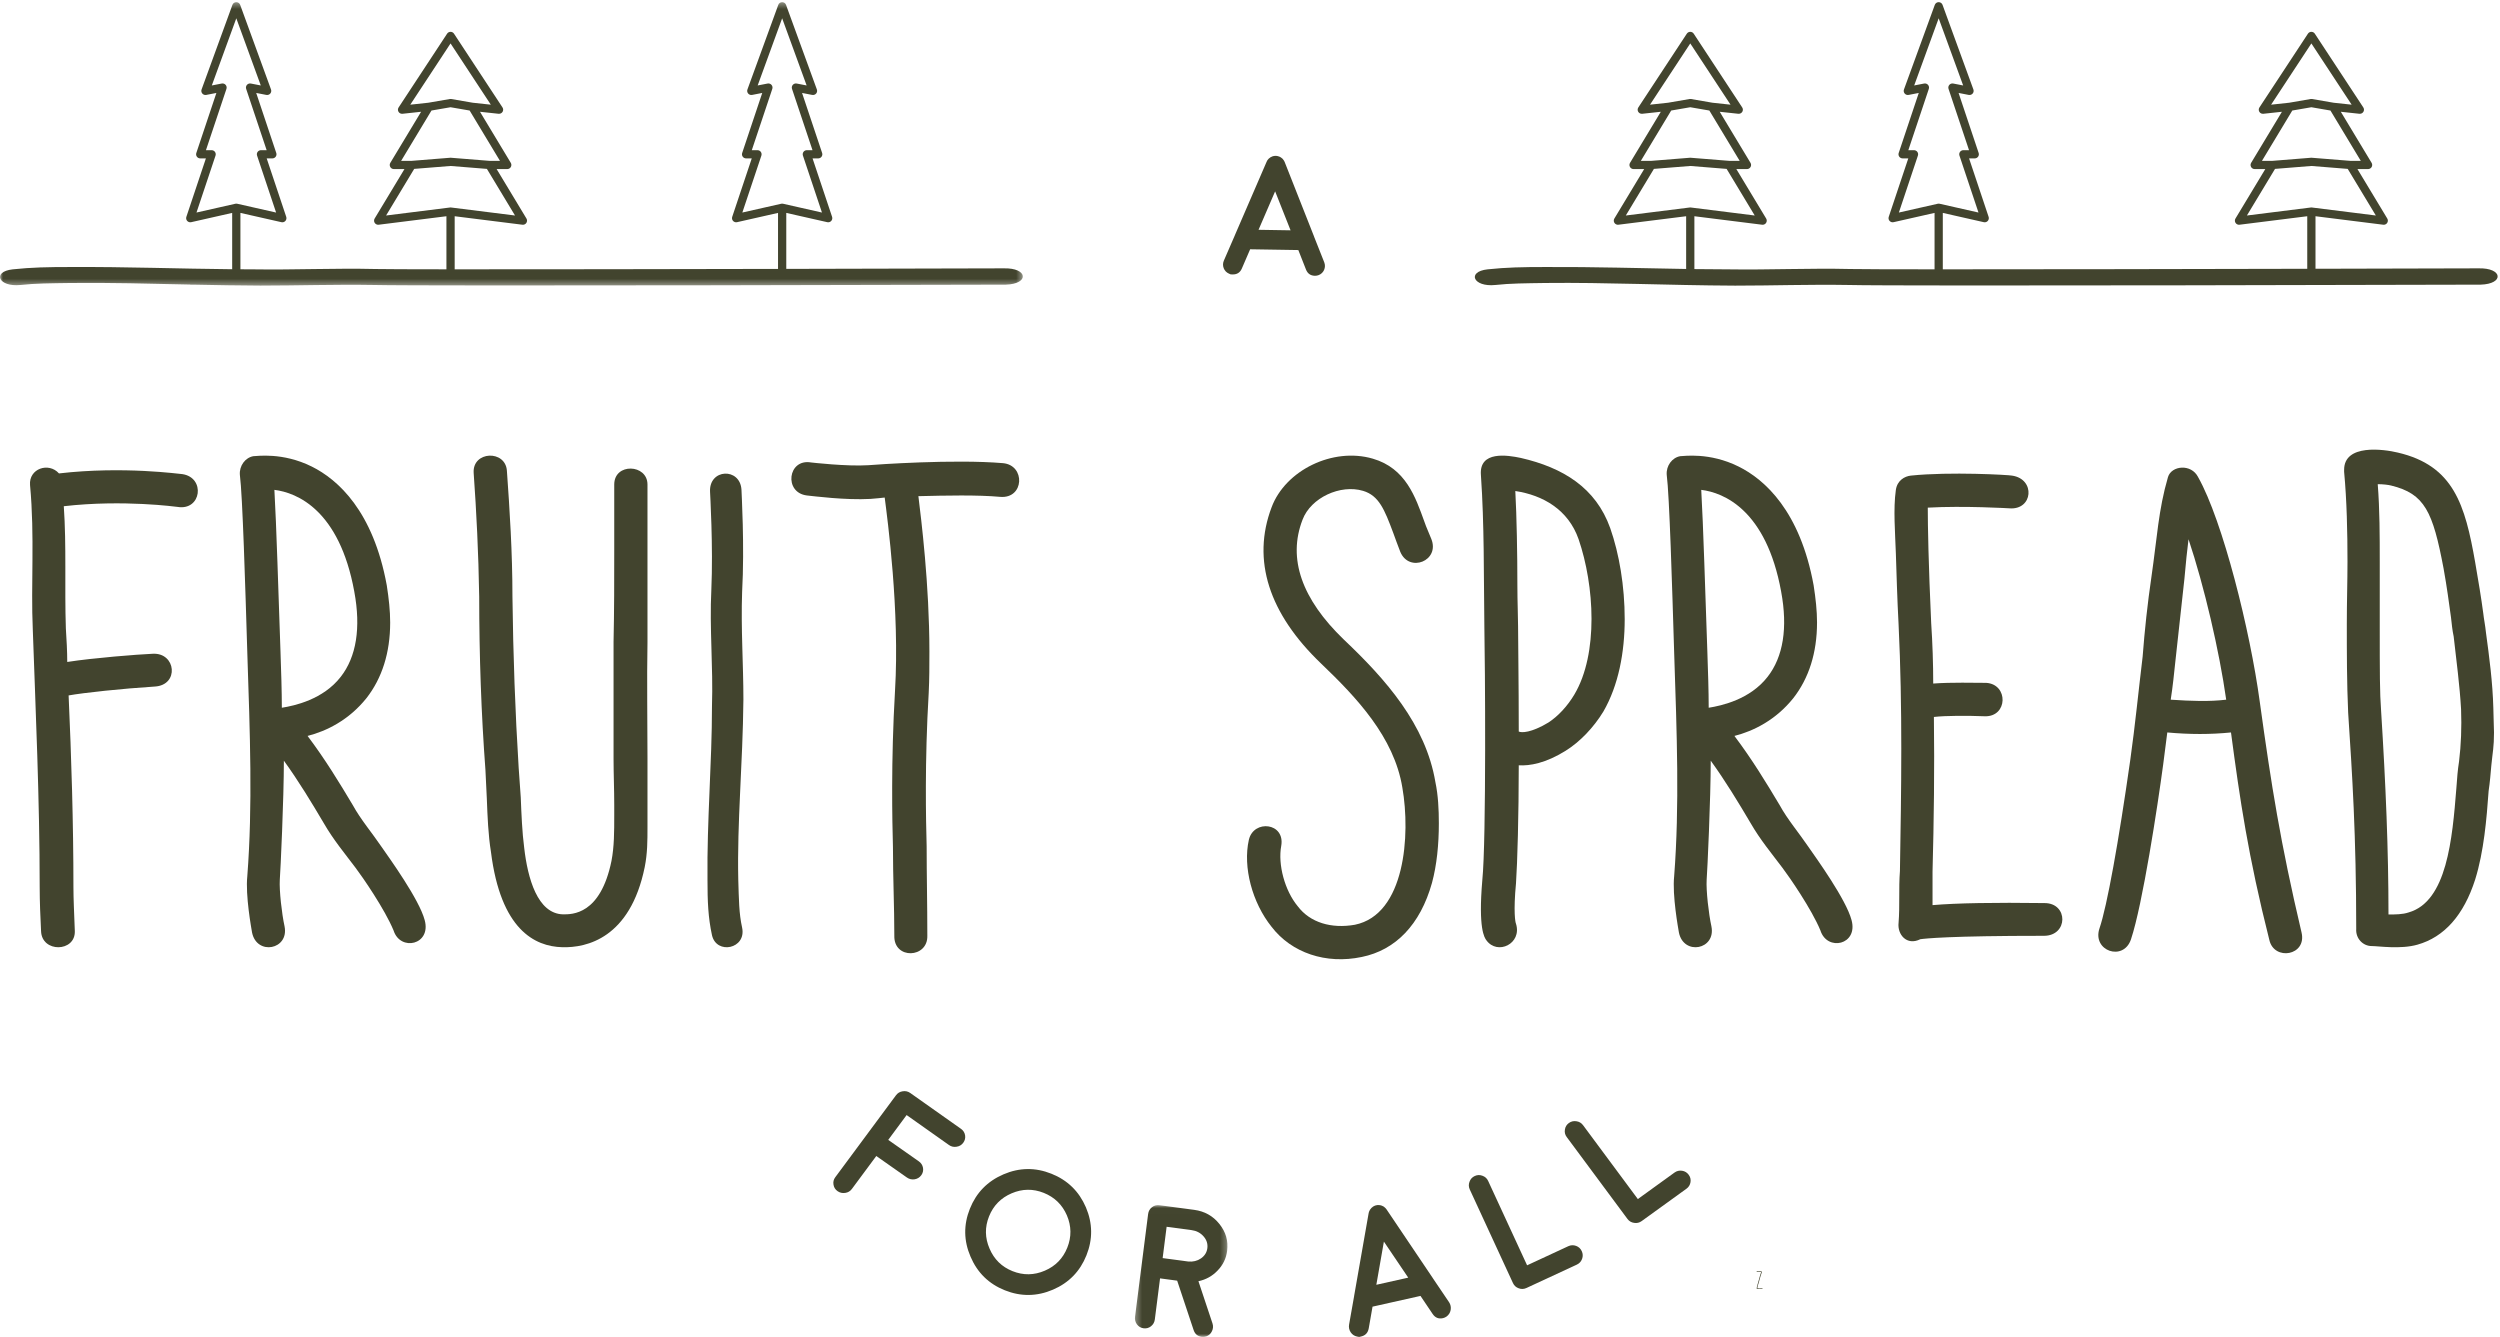 <?xml version="1.0" encoding="UTF-8"?> <svg xmlns="http://www.w3.org/2000/svg" xmlns:xlink="http://www.w3.org/1999/xlink" width="417px" height="223px" viewBox="0 0 417 223"> <!-- Generator: Sketch 50.2 (55047) - http://www.bohemiancoding.com/sketch --> <title>header-homepage-fruit-spread</title> <desc>Created with Sketch.</desc> <defs> <polygon id="path-1" points="3.65928492e-05 0.36 170.608 0.36 170.608 47.645 3.65928492e-05 47.645"></polygon> <polygon id="path-3" points="0.305 0.008 15.741 0.008 15.741 22 0.305 22"></polygon> </defs> <g id="Design" stroke="none" stroke-width="1" fill="none" fill-rule="evenodd"> <g id="homepage-1440" transform="translate(-511, -143)"> <g id="Group-19"> <g id="header-homepage-fruit-spread" transform="translate(511, 143)"> <path d="M30.403,79.081 C30.058,79.081 20.637,77.714 9.837,78.967 C8.113,77.03 4.782,78.17 5.011,80.905 C5.816,89.564 5.126,97.426 5.471,105.06 C5.93,118.277 6.62,133.317 6.62,148.016 C6.62,150.408 6.735,153.029 6.849,155.308 C6.965,158.954 12.594,158.84 12.48,155.308 C12.364,152.118 12.249,149.953 12.249,148.016 C12.249,137.192 11.905,126.253 11.445,115.998 C13.973,115.542 20.407,114.858 25.807,114.517 C29.943,114.289 29.369,108.82 25.462,109.048 C22.935,109.162 15.582,109.732 11.216,110.415 C11.216,108.592 11.101,106.655 10.986,104.831 C10.756,97.882 11.101,91.045 10.641,84.437 C20.637,83.297 29.484,84.55 29.598,84.55 C33.62,85.234 34.309,79.651 30.403,79.081" id="Fill-1" fill="#42442E"></path> <path d="M47.011,118.052 C47.011,115.3 46.898,111.975 46.785,108.65 C46.446,99.135 46.107,87.555 45.769,81.709 C49.495,82.167 56.61,85.033 59.095,98.676 C60.224,104.753 59.434,109.568 56.836,112.893 C53.9,116.677 49.157,117.708 47.011,118.052 M63.612,141.211 C62.144,139.033 60.111,136.625 58.869,134.332 C56.61,130.549 54.239,126.65 51.302,122.753 C54.464,121.95 58.191,120.116 61.128,116.447 C63.725,113.122 65.081,108.88 65.081,103.836 C65.081,101.886 64.855,99.823 64.516,97.644 C62.257,85.263 56.384,79.989 51.98,77.811 C47.124,75.403 42.832,76.091 42.267,76.091 C40.912,76.32 39.895,77.696 40.009,79.186 C40.461,82.626 40.912,97.759 41.251,108.88 C41.702,122.523 42.154,134.332 41.251,146.141 C40.912,149.351 41.929,154.854 42.042,155.542 C42.832,159.44 48.253,158.408 47.463,154.51 C47.011,152.447 46.559,148.548 46.672,146.714 C46.785,145.339 47.35,133.185 47.35,126.88 C49.834,130.319 51.98,133.873 54.013,137.313 C55.594,140.064 57.514,142.358 59.321,144.765 C60.45,146.255 64.177,151.644 65.645,155.198 C66.775,158.752 71.97,157.606 70.84,153.478 C69.937,150.038 64.968,143.16 63.612,141.211" id="Fill-3" fill="#42442E"></path> <path d="M102.455,80.814 L102.455,91.66 C102.455,96.684 102.455,101.936 102.34,107.074 L102.34,126.483 C102.34,129.109 102.455,131.621 102.455,134.246 L102.455,136.074 C102.455,138.7 102.455,141.211 101.993,143.609 C100.145,152.629 95.409,152.514 93.908,152.514 C89.634,152.4 88.017,146.464 87.439,141.439 C87.093,138.814 86.977,135.845 86.862,132.991 L86.515,128.081 C85.937,118.833 85.591,109.243 85.476,99.538 C85.476,92.117 85.013,85.038 84.551,78.53 C84.32,74.991 78.776,75.219 79.007,78.873 C79.469,85.381 79.815,92.231 79.931,99.538 C79.931,109.357 80.278,119.176 80.97,128.424 L81.202,133.219 C81.317,136.187 81.433,139.27 81.895,142.125 C83.512,155.026 89.172,157.88 93.792,157.995 C97.835,158.109 105.112,156.51 107.538,144.636 C108,142.353 108,140.184 108,138.014 L108,126.369 C108,120.089 107.884,113.581 108,107.188 L108,80.814 C108,77.389 102.455,77.161 102.455,80.814" id="Fill-5" fill="#42442E"></path> <path d="M123.786,98.732 C124.214,91.075 123.679,82.047 123.679,81.704 C123.465,77.933 118.223,78.161 118.437,82.047 C118.437,82.161 118.972,91.19 118.651,98.389 C118.33,104.789 118.972,111.189 118.758,117.817 C118.758,127.302 117.903,136.788 118.009,146.73 C118.009,150.387 118.116,153.016 118.758,155.987 C119.507,159.301 124.535,158.273 123.786,154.73 C123.251,152.33 123.251,150.045 123.144,146.73 C122.93,137.13 123.893,127.531 124,116.674 C124,110.731 123.572,104.903 123.786,98.732" id="Fill-7" fill="#42442E"></path> <path d="M145.158,83.22 C146.42,83.105 146.649,83.105 147.567,82.99 C148.026,86.547 150.091,101.921 149.288,115.23 C148.599,127.046 148.829,137.028 148.944,141.274 C148.944,146.436 149.173,151.255 149.173,156.074 C149.058,160.089 154.794,159.86 154.679,156.074 C154.679,150.796 154.565,145.977 154.565,141.159 C154.45,136.914 154.221,127.046 154.909,115.574 C155.024,113.28 155.024,110.985 155.024,108.69 C155.024,97.447 153.647,86.547 153.188,82.761 C157.777,82.646 163.054,82.532 166.84,82.876 C170.854,83.22 171.084,77.598 167.299,77.254 C159.153,76.565 146.19,77.484 144.814,77.598 C141.257,77.827 135.292,77.139 135.292,77.139 C131.392,76.451 130.703,82.187 134.604,82.646 C135.751,82.761 141.028,83.449 145.158,83.22" id="Fill-9" fill="#42442E"></path> <path d="M238.852,147.275 C239.656,144.302 240,140.873 240,137.328 C240,135.042 239.885,132.641 239.426,130.468 C237.819,120.865 231.16,113.318 224.156,106.687 C217.152,99.942 214.741,93.197 217.267,86.679 C218.645,83.021 223.582,80.734 227.371,81.877 C230.011,82.678 230.93,84.964 232.422,88.966 C232.767,89.881 233.111,90.91 233.57,92.053 C235.063,95.597 240.229,93.54 238.737,89.881 C238.393,88.966 237.934,88.051 237.589,87.022 C236.096,82.907 234.489,78.105 228.978,76.504 C222.319,74.56 214.397,78.447 212.1,84.621 C208.771,93.425 211.641,102.342 220.367,110.689 C226.222,116.291 232.537,122.922 233.915,131.383 C235.293,139.272 234.374,152.535 225.993,154.249 C222.089,154.935 218.53,153.907 216.463,151.163 C214.282,148.532 213.134,144.188 213.708,141.101 C214.397,137.214 209.115,136.643 208.312,140.073 C207.278,144.645 208.886,150.591 212.1,154.592 C215.43,158.937 221.171,160.881 227.141,159.623 C232.767,158.48 236.9,154.249 238.852,147.275" id="Fill-11" fill="#42442E"></path> <path d="M263.312,89.948 C265.952,97.649 266.64,109.029 262.624,115.811 C261.476,117.765 259.869,119.489 258.263,120.524 C255.395,122.248 253.788,122.248 253.329,122.019 C253.329,113.972 253.214,106.616 253.214,104.431 C253.214,102.823 253.099,100.408 253.099,97.649 C253.099,92.362 252.985,86.155 252.755,81.902 C257.345,82.591 261.591,85.005 263.312,89.948 M253.329,127.651 C255.165,127.766 257.804,127.306 261.132,125.237 C263.542,123.743 265.837,121.329 267.443,118.685 C269.968,114.317 271,108.8 271,103.282 C271,97.764 270.083,92.362 268.591,88.109 C266.181,81.327 260.673,77.994 253.673,76.384 C251.493,75.924 246.673,75.12 247.018,79.258 C247.592,87.649 247.477,95.696 247.592,104.546 C247.707,110.179 247.936,140.065 247.247,146.847 C246.559,154.893 247.592,156.388 247.936,156.847 C249.772,159.377 253.903,157.422 252.87,154.089 C252.755,153.859 252.411,152.135 252.87,147.307 C253.099,143.973 253.329,135.927 253.329,127.651" id="Fill-13" fill="#42442E"></path> <path d="M285.011,118.052 C285.011,115.3 284.898,111.975 284.785,108.65 C284.446,99.135 284.107,87.555 283.768,81.709 C287.496,82.167 294.61,85.033 297.095,98.676 C298.224,104.753 297.434,109.568 294.836,112.893 C291.9,116.677 287.157,117.708 285.011,118.052 M301.613,141.211 C300.144,139.033 298.111,136.625 296.869,134.332 C294.61,130.549 292.239,126.65 289.302,122.753 C292.464,121.95 296.191,120.116 299.128,116.447 C301.725,113.122 303.081,108.88 303.081,103.836 C303.081,101.886 302.854,99.823 302.516,97.644 C300.257,85.263 294.385,79.989 289.98,77.811 C285.124,75.403 280.832,76.091 280.268,76.091 C278.912,76.32 277.896,77.696 278.009,79.186 C278.46,82.626 278.912,97.759 279.251,108.88 C279.702,122.523 280.155,134.332 279.251,146.141 C278.912,149.351 279.929,154.854 280.042,155.542 C280.832,159.44 286.253,158.408 285.463,154.51 C285.011,152.447 284.559,148.548 284.672,146.714 C284.785,145.339 285.35,133.185 285.35,126.88 C287.834,130.319 289.98,133.873 292.013,137.313 C293.593,140.064 295.514,142.358 297.321,144.765 C298.45,146.255 302.177,151.644 303.645,155.198 C304.775,158.752 309.97,157.606 308.84,153.478 C307.937,150.038 302.967,143.16 301.613,141.211" id="Fill-15" fill="#42442E"></path> <path d="M341.04,150.634 C332.657,150.52 326.312,150.634 322.347,150.975 L322.347,145.403 C322.574,136.874 322.687,128.344 322.574,119.588 C324.613,119.36 328.125,119.36 331.07,119.474 C334.922,119.588 335.036,114.129 331.297,113.901 C329.371,113.901 325.519,113.788 322.46,114.015 C322.46,110.718 322.347,107.306 322.12,103.894 C321.667,94 321.553,87.632 321.553,84.675 C327.558,84.334 335.149,84.788 335.149,84.788 C339.114,85.13 339.568,79.899 335.602,79.331 C335.149,79.216 325.292,78.648 318.722,79.331 C317.702,79.444 316.456,80.126 316.229,81.718 C315.776,84.902 316.116,88.882 316.229,92.294 C316.342,95.706 316.456,99.914 316.682,104.122 C317.362,118.109 317.135,131.87 316.909,145.288 C316.682,148.245 316.909,151.089 316.682,153.932 C316.456,155.865 318.041,157.798 320.308,156.661 C321.101,156.547 325.179,156.092 340.927,156.092 C345.005,156.092 345.005,150.634 341.04,150.634" id="Fill-17" fill="#42442E"></path> <path d="M362.075,116.707 C362.418,114.543 362.646,112.266 362.875,110.102 C363.446,104.863 363.904,100.65 364.36,96.55 C364.589,93.931 364.817,91.767 365.046,89.945 C367.674,97.803 370.187,108.622 371.33,116.707 C368.474,117.048 365.503,116.935 362.075,116.707 M376.928,117.048 C375.329,105.205 370.758,86.87 366.645,79.583 C365.503,77.305 362.189,77.647 361.618,79.583 C360.018,85.048 359.79,89.831 358.876,96.095 C358.191,100.764 357.734,105.091 357.391,109.533 C356.705,115.227 356.134,121.034 355.334,126.728 C353.392,140.394 351.449,151.212 350.193,154.856 C348.936,158.614 354.192,160.436 355.448,156.678 C357.391,150.87 359.904,134.358 360.818,127.525 C361.047,125.703 361.276,123.995 361.504,122.173 C365.274,122.515 368.702,122.515 372.129,122.173 C373.615,133.333 374.986,142.785 378.528,156.792 C379.328,160.322 384.812,159.411 383.898,155.539 C380.356,140.508 378.871,131.055 376.928,117.048" id="Fill-19" fill="#42442E"></path> <path d="M410.17,127.008 C409.946,128.381 409.834,129.87 409.722,131.472 C409.049,139.944 408.152,150.361 401.763,152.192 C400.753,152.536 399.52,152.536 398.399,152.536 C398.399,141.775 397.951,131.014 397.166,118.537 C396.942,115.446 396.942,112.355 396.942,104.227 L396.942,93.695 C396.942,89.459 396.942,84.995 396.606,80.76 C397.502,80.76 398.399,80.874 398.848,80.989 C404.453,82.362 405.799,85.339 407.592,94.841 C408.152,97.931 408.489,100.564 408.825,102.968 C408.938,103.998 409.049,105.143 409.274,106.173 C409.722,110.18 410.282,114.301 410.507,118.308 C410.619,121.284 410.507,124.26 410.17,127.008 M414.655,105.486 C414.542,104.342 414.318,103.311 414.206,102.281 C413.87,99.763 413.421,97.015 412.861,93.81 C411.179,84.194 409.274,77.669 399.969,75.493 C397.614,74.922 391,74.005 391,78.356 L391,78.699 C391.449,83.507 391.561,88.773 391.561,93.695 C391.561,97.015 391.449,100.22 391.449,104.112 C391.449,108.921 391.449,113.843 391.673,118.88 C392.345,129.069 393.018,139.257 393.018,154.94 C392.906,156.542 394.139,157.802 395.597,157.802 C396.718,157.802 400.417,158.374 403.22,157.573 C407.704,156.313 410.955,152.65 412.861,146.698 C414.318,142.004 414.766,136.624 415.103,131.93 C415.327,130.442 415.44,128.954 415.552,127.694 C415.776,125.405 416,124.604 416,122.2 C416,121.398 415.888,118.995 415.888,118.078 C415.776,113.843 415.215,109.608 414.655,105.486" id="Fill-21" fill="#42442E"></path> <g id="Group-25"> <mask id="mask-2" fill="white"> <use xlink:href="#path-1"></use> </mask> <g id="Clip-24"></g> <path d="M32.774,35.452 L35.95,25.952 C36.02,25.743 35.985,25.513 35.856,25.334 C35.726,25.155 35.519,25.05 35.298,25.05 L34.352,25.05 L37.771,14.823 C37.848,14.591 37.797,14.337 37.635,14.153 C37.474,13.97 37.228,13.886 36.987,13.933 L35.331,14.255 L39.415,3.052 L43.498,14.255 L41.842,13.933 C41.601,13.885 41.355,13.971 41.194,14.153 C41.032,14.337 40.981,14.591 41.058,14.823 L44.477,25.05 L43.531,25.05 C43.31,25.05 43.102,25.155 42.973,25.334 C42.844,25.513 42.809,25.743 42.879,25.952 L46.055,35.452 L39.567,33.984 C39.565,33.984 39.563,33.984 39.561,33.984 C39.514,33.974 39.465,33.967 39.415,33.967 C39.365,33.967 39.316,33.974 39.268,33.984 C39.266,33.984 39.264,33.984 39.262,33.984 L32.774,35.452 Z M64.399,35.947 L69.087,28.171 L75.152,27.683 L81.216,28.171 L85.905,35.947 L75.238,34.61 C75.227,34.608 75.216,34.611 75.205,34.61 C75.187,34.608 75.17,34.605 75.152,34.605 C75.134,34.605 75.116,34.608 75.099,34.61 C75.088,34.611 75.077,34.608 75.066,34.61 L64.399,35.947 Z M66.91,26.83 L71.97,18.436 L75.152,17.887 L78.334,18.436 L83.394,26.83 L81.651,26.83 L75.207,26.312 C75.17,26.309 75.133,26.309 75.097,26.312 L68.653,26.83 L66.91,26.83 Z M68.435,17.46 L75.152,7.244 L81.868,17.46 L78.854,17.135 L75.269,16.516 C75.192,16.502 75.112,16.502 75.035,16.516 L71.45,17.135 L68.435,17.46 Z M123.823,35.452 L126.999,25.952 C127.069,25.743 127.034,25.513 126.905,25.334 C126.775,25.155 126.567,25.05 126.347,25.05 L125.401,25.05 L128.82,14.823 C128.897,14.591 128.845,14.337 128.684,14.153 C128.523,13.97 128.277,13.886 128.036,13.933 L126.379,14.255 L130.463,3.052 L134.547,14.255 L132.89,13.933 C132.65,13.885 132.404,13.971 132.242,14.153 C132.081,14.337 132.029,14.591 132.107,14.823 L135.525,25.05 L134.58,25.05 C134.359,25.05 134.151,25.155 134.022,25.334 C133.893,25.513 133.857,25.743 133.928,25.952 L137.103,35.452 L130.615,33.984 C130.613,33.984 130.612,33.984 130.609,33.984 C130.562,33.974 130.514,33.967 130.463,33.967 C130.413,33.967 130.364,33.974 130.317,33.984 C130.315,33.984 130.313,33.984 130.311,33.984 L123.823,35.452 Z M31.736,47.466 L31.736,47.487 L32.712,47.487 C36.173,47.562 39.727,47.627 43.42,47.645 C49.664,47.645 55.788,47.423 62.271,47.534 C70.316,47.756 167.407,47.479 167.767,47.479 C171.73,47.368 171.49,44.65 167.407,44.76 C167.358,44.76 150.975,44.807 131.151,44.851 L131.151,35.512 L137.989,37.06 C138.04,37.071 138.091,37.077 138.142,37.077 C138.333,37.077 138.519,36.996 138.651,36.851 C138.818,36.667 138.872,36.409 138.794,36.174 L135.534,26.421 L136.479,26.421 C136.7,26.421 136.908,26.315 137.037,26.136 C137.166,25.957 137.202,25.727 137.132,25.519 L133.784,15.503 L135.477,15.833 C135.721,15.879 135.97,15.792 136.131,15.605 C136.292,15.417 136.339,15.157 136.255,14.925 L131.11,0.811 C131.011,0.54 130.752,0.359 130.463,0.359 C130.174,0.359 129.916,0.54 129.817,0.811 L124.672,14.925 C124.587,15.157 124.634,15.417 124.795,15.605 C124.957,15.792 125.206,15.88 125.45,15.833 L127.142,15.503 L123.795,25.519 C123.724,25.727 123.76,25.957 123.889,26.136 C124.018,26.315 124.226,26.421 124.447,26.421 L125.393,26.421 L122.133,36.174 C122.054,36.409 122.108,36.667 122.275,36.851 C122.442,37.034 122.695,37.115 122.937,37.06 L129.775,35.512 L129.775,44.853 C111.008,44.894 89.467,44.931 75.84,44.923 L75.84,36.068 L87.138,37.484 C87.166,37.488 87.195,37.49 87.223,37.49 C87.454,37.49 87.672,37.374 87.799,37.178 C87.943,36.958 87.948,36.676 87.813,36.451 L82.839,28.202 L84.609,28.202 C84.857,28.202 85.086,28.069 85.208,27.853 C85.33,27.638 85.326,27.374 85.199,27.162 L80.064,18.644 L83.167,18.979 C83.432,19.005 83.689,18.881 83.828,18.655 C83.967,18.429 83.962,18.143 83.816,17.921 L75.727,5.617 C75.6,5.424 75.384,5.308 75.152,5.308 C74.92,5.308 74.704,5.424 74.577,5.617 L66.488,17.921 C66.341,18.143 66.337,18.429 66.476,18.655 C66.615,18.881 66.872,19.005 67.136,18.979 L70.24,18.644 L65.105,27.162 C64.977,27.374 64.974,27.638 65.096,27.853 C65.218,28.069 65.446,28.202 65.694,28.202 L67.464,28.202 L62.491,36.451 C62.355,36.676 62.361,36.958 62.504,37.178 C62.648,37.398 62.908,37.518 63.166,37.484 L74.464,36.068 L74.464,44.922 C68.319,44.917 64.003,44.901 62.631,44.871 C55.908,44.705 49.184,45.038 42.22,44.927 C41.514,44.927 40.808,44.92 40.102,44.916 L40.102,35.512 L46.941,37.06 C46.991,37.071 47.043,37.077 47.093,37.077 C47.285,37.077 47.471,36.996 47.603,36.851 C47.769,36.667 47.824,36.409 47.745,36.174 L44.485,26.421 L45.431,26.421 C45.652,26.421 45.859,26.315 45.989,26.136 C46.118,25.957 46.153,25.727 46.083,25.519 L42.736,15.503 L44.428,15.833 C44.672,15.879 44.921,15.792 45.082,15.605 C45.244,15.417 45.29,15.157 45.206,14.925 L40.061,0.811 C39.962,0.54 39.704,0.359 39.415,0.359 C39.125,0.359 38.867,0.54 38.768,0.811 L33.623,14.925 C33.539,15.157 33.585,15.417 33.747,15.605 C33.908,15.792 34.158,15.88 34.401,15.833 L36.094,15.503 L32.746,25.519 C32.676,25.727 32.711,25.957 32.84,26.136 C32.97,26.315 33.177,26.421 33.398,26.421 L34.344,26.421 L31.084,36.174 C31.005,36.409 31.06,36.667 31.226,36.851 C31.393,37.034 31.646,37.115 31.888,37.06 L38.727,35.512 L38.727,44.909 C29.919,44.829 21.067,44.49 11.841,44.538 C7.999,44.538 5.237,44.594 2.115,44.927 C-1.367,45.315 -0.286,47.923 3.436,47.534 C5.958,47.257 8.359,47.257 11.841,47.201 C18.354,47.13 24.868,47.312 31.736,47.466 Z" id="Fill-23" fill="#42442E" mask="url(#mask-2)"></path> </g> <g id="Group-28" transform="translate(246, 0)" fill="#42442E"> <path d="M25.184,35.947 L29.872,28.171 L35.937,27.683 L42.001,28.171 L46.689,35.947 L36.022,34.61 C36.011,34.608 36.001,34.611 35.989,34.61 C35.972,34.608 35.955,34.604 35.937,34.604 C35.918,34.604 35.901,34.608 35.883,34.61 C35.872,34.611 35.862,34.608 35.851,34.61 L25.184,35.947 Z M27.695,26.83 L32.755,18.436 L35.937,17.887 L39.118,18.436 L44.178,26.83 L42.436,26.83 L35.992,26.312 C35.955,26.309 35.918,26.309 35.881,26.312 L29.437,26.83 L27.695,26.83 Z M29.221,17.46 L35.937,7.244 L42.653,17.46 L39.639,17.135 L36.054,16.516 C35.976,16.502 35.896,16.502 35.819,16.516 L32.234,17.135 L29.221,17.46 Z M70.731,35.452 L73.907,25.952 C73.977,25.743 73.942,25.513 73.812,25.334 C73.683,25.155 73.476,25.05 73.254,25.05 L72.309,25.05 L75.727,14.823 C75.805,14.591 75.754,14.337 75.592,14.153 C75.431,13.97 75.185,13.886 74.944,13.933 L73.288,14.255 L77.371,3.052 L81.455,14.255 L79.798,13.933 C79.558,13.885 79.312,13.971 79.151,14.153 C78.989,14.337 78.937,14.591 79.015,14.823 L82.433,25.05 L81.487,25.05 C81.267,25.05 81.059,25.155 80.93,25.334 C80.801,25.513 80.765,25.743 80.836,25.952 L84.011,35.452 L77.524,33.984 C77.521,33.984 77.52,33.984 77.517,33.984 C77.47,33.974 77.421,33.967 77.371,33.967 C77.321,33.967 77.272,33.974 77.225,33.984 C77.223,33.984 77.221,33.984 77.219,33.984 L70.731,35.452 Z M128.784,35.947 L133.473,28.171 L139.537,27.683 L145.601,28.171 L150.29,35.947 L139.623,34.61 C139.613,34.608 139.601,34.611 139.591,34.61 C139.573,34.608 139.556,34.604 139.537,34.604 C139.519,34.604 139.502,34.608 139.484,34.61 C139.473,34.611 139.462,34.608 139.451,34.61 L128.784,35.947 Z M131.295,26.83 L136.355,18.436 L139.537,17.887 L142.719,18.436 L147.779,26.83 L146.036,26.83 L139.593,26.312 C139.556,26.309 139.518,26.309 139.482,26.312 L133.038,26.83 L131.295,26.83 Z M132.821,17.46 L139.537,7.244 L146.254,17.46 L143.239,17.135 L139.654,16.516 C139.577,16.502 139.498,16.502 139.42,16.516 L135.835,17.135 L132.821,17.46 Z M167.407,44.76 C167.366,44.76 155.737,44.794 140.225,44.83 L140.225,36.068 L151.523,37.484 C151.552,37.488 151.58,37.49 151.609,37.49 C151.839,37.49 152.057,37.374 152.185,37.178 C152.329,36.958 152.334,36.676 152.198,36.451 L147.224,28.202 L148.994,28.202 C149.242,28.202 149.471,28.069 149.594,27.853 C149.715,27.638 149.712,27.374 149.584,27.162 L144.449,18.644 L147.553,18.979 C147.817,19.004 148.074,18.881 148.213,18.655 C148.352,18.429 148.347,18.143 148.202,17.921 L140.112,5.617 C139.985,5.424 139.769,5.308 139.537,5.308 C139.306,5.308 139.09,5.424 138.963,5.617 L130.872,17.921 C130.727,18.143 130.722,18.429 130.861,18.655 C131,18.881 131.258,19.004 131.522,18.979 L134.625,18.644 L129.49,27.162 C129.363,27.374 129.359,27.638 129.481,27.853 C129.603,28.069 129.832,28.202 130.08,28.202 L131.85,28.202 L126.876,36.451 C126.74,36.676 126.746,36.958 126.89,37.178 C127.033,37.398 127.293,37.518 127.551,37.484 L138.849,36.068 L138.849,44.833 C119.308,44.879 94.128,44.928 78.059,44.924 L78.059,35.512 L84.897,37.06 C84.948,37.071 85,37.077 85.049,37.077 C85.242,37.077 85.427,36.996 85.559,36.851 C85.726,36.667 85.781,36.409 85.702,36.174 L82.442,26.421 L83.388,26.421 C83.608,26.421 83.816,26.315 83.946,26.136 C84.074,25.957 84.11,25.727 84.04,25.519 L80.692,15.503 L82.385,15.833 C82.629,15.879 82.878,15.792 83.039,15.605 C83.201,15.417 83.247,15.157 83.163,14.925 L78.017,0.811 C77.918,0.54 77.661,0.359 77.371,0.359 C77.082,0.359 76.824,0.54 76.725,0.811 L71.58,14.925 C71.495,15.157 71.542,15.417 71.704,15.605 C71.865,15.792 72.114,15.88 72.357,15.833 L74.05,15.503 L70.702,25.519 C70.633,25.727 70.668,25.957 70.797,26.136 C70.926,26.315 71.134,26.421 71.355,26.421 L72.301,26.421 L69.041,36.174 C68.962,36.409 69.016,36.667 69.183,36.851 C69.35,37.034 69.603,37.115 69.845,37.06 L76.684,35.512 L76.684,44.924 C69.363,44.92 64.162,44.905 62.632,44.871 C55.908,44.705 49.183,45.038 42.219,44.927 C40.356,44.927 38.491,44.908 36.624,44.884 L36.624,36.068 L47.922,37.484 C47.951,37.488 47.98,37.49 48.008,37.49 C48.239,37.49 48.456,37.374 48.584,37.178 C48.727,36.958 48.733,36.676 48.597,36.451 L43.624,28.202 L45.394,28.202 C45.642,28.202 45.87,28.069 45.993,27.853 C46.115,27.638 46.111,27.374 45.983,27.162 L40.849,18.644 L43.952,18.979 C44.216,19.004 44.473,18.881 44.612,18.655 C44.751,18.429 44.747,18.143 44.601,17.921 L36.512,5.617 C36.385,5.424 36.169,5.308 35.937,5.308 C35.705,5.308 35.489,5.424 35.361,5.617 L27.272,17.921 C27.126,18.143 27.122,18.429 27.26,18.655 C27.399,18.881 27.657,19.004 27.921,18.979 L31.024,18.644 L25.889,27.162 C25.762,27.374 25.758,27.638 25.881,27.853 C26.002,28.069 26.231,28.202 26.479,28.202 L28.249,28.202 L23.276,36.451 C23.14,36.676 23.145,36.958 23.289,37.178 C23.433,37.398 23.692,37.518 23.951,37.484 L35.249,36.068 L35.249,44.865 C27.584,44.746 19.854,44.496 11.841,44.538 C7.999,44.538 5.237,44.594 2.115,44.927 C-1.367,45.315 -0.286,47.923 3.436,47.534 C5.958,47.257 8.359,47.257 11.841,47.201 C21.927,47.09 32.013,47.59 43.42,47.645 C49.663,47.645 55.788,47.423 62.271,47.534 C70.316,47.756 167.407,47.479 167.768,47.479 C171.73,47.368 171.49,44.65 167.407,44.76 Z" id="Fill-26"></path> </g> <path d="M293.939,214.891 L293.919,214.9 C293.919,214.892 293.895,214.886 293.848,214.881 C293.618,214.887 293.47,214.891 293.404,214.891 C293.278,214.891 293.187,214.884 293.131,214.871 C293.131,214.662 293.206,214.361 293.354,213.967 C293.562,213.16 293.741,212.558 293.889,212.159 L293.889,212.149 C293.889,212.103 293.828,212.073 293.707,212.059 C293.276,212.045 293.061,212.025 293.061,212 L293.041,212 C293.014,212.017 293,212.03 293,212.039 C293,212.064 293.014,212.091 293.041,212.119 C293.441,212.141 293.683,212.161 293.768,212.179 C293.72,212.341 293.657,212.533 293.576,212.755 C293.394,213.444 293.283,213.844 293.243,213.957 C293.087,214.435 293.01,214.757 293.01,214.92 C293.01,214.932 293.017,214.949 293.031,214.97 C293.106,214.97 293.2,214.977 293.313,214.99 C293.527,214.983 293.682,214.98 293.778,214.98 C293.83,214.98 293.884,214.987 293.939,215 C293.98,214.987 294,214.973 294,214.96 L294,214.93 C293.983,214.904 293.969,214.891 293.959,214.891 L293.939,214.891 Z" id="Fill-29" fill="#42442E"></path> <path d="M160.98,189.378 C160.903,188.92 160.674,188.557 160.292,188.289 L151.844,182.319 L151.832,182.311 C151.449,182.042 151.027,181.948 150.565,182.027 C150.1,182.094 149.727,182.318 149.446,182.698 L139.319,196.368 C139.044,196.741 138.946,197.153 139.028,197.602 C139.096,198.055 139.322,198.415 139.704,198.684 C140.087,198.953 140.513,199.05 140.983,198.976 C141.448,198.91 141.818,198.69 142.094,198.317 L146.165,192.822 L151.27,196.408 C151.652,196.676 152.076,196.777 152.54,196.711 C153.011,196.637 153.384,196.413 153.659,196.041 C153.935,195.668 154.035,195.254 153.959,194.795 C153.877,194.345 153.645,193.985 153.263,193.717 L148.158,190.131 L151.224,185.992 L158.278,190.982 L158.29,190.991 C158.673,191.259 159.095,191.354 159.557,191.275 C160.022,191.208 160.392,190.988 160.668,190.616 C160.944,190.243 161.048,189.831 160.98,189.378" id="Fill-31" fill="#42442E"></path> <path d="M178.024,208.11 C177.306,209.906 176.055,211.187 174.274,211.95 C172.48,212.72 170.685,212.745 168.888,212.027 C167.092,211.308 165.814,210.054 165.054,208.263 C164.281,206.478 164.254,204.688 164.972,202.892 C165.69,201.095 166.946,199.812 168.741,199.044 C170.523,198.28 172.312,198.257 174.108,198.975 C175.903,199.694 177.188,200.945 177.961,202.731 C178.721,204.521 178.741,206.315 178.024,208.11 M175.385,195.78 C172.704,194.708 170.038,194.741 167.384,195.878 C164.718,197.022 162.849,198.933 161.777,201.614 C160.705,204.295 160.742,206.963 161.889,209.621 C163.023,212.283 164.93,214.15 167.61,215.222 C170.292,216.294 172.965,216.258 175.631,215.116 C178.284,213.978 180.147,212.069 181.219,209.388 C182.29,206.708 182.26,204.036 181.126,201.373 C179.979,198.716 178.066,196.852 175.385,195.78" id="Fill-33" fill="#42442E"></path> <g id="Group-37" transform="translate(189, 201)"> <mask id="mask-4" fill="white"> <use xlink:href="#path-3"></use> </mask> <g id="Clip-36"></g> <path d="M12.386,7.198 C12.297,7.898 11.943,8.465 11.326,8.9 C10.7,9.324 9.992,9.497 9.201,9.421 L4.929,8.851 L5.594,3.627 L9.754,4.183 C10.569,4.291 11.234,4.639 11.751,5.225 C12.267,5.811 12.479,6.469 12.386,7.198 M10.185,0.801 L4.366,0.024 C3.917,-0.036 3.506,0.08 3.136,0.372 C2.776,0.655 2.566,1.032 2.506,1.502 L0.321,18.656 C0.262,19.116 0.371,19.536 0.647,19.914 C0.933,20.284 1.301,20.499 1.751,20.559 C2.21,20.621 2.62,20.509 2.98,20.226 C3.35,19.933 3.565,19.557 3.623,19.097 L4.498,12.233 L7.351,12.614 L10.091,20.839 C10.31,21.512 10.762,21.894 11.446,21.986 C11.699,22.019 11.949,21.994 12.199,21.911 C12.638,21.755 12.956,21.465 13.153,21.042 C13.358,20.622 13.389,20.191 13.245,19.752 L10.898,12.707 C12.162,12.436 13.229,11.842 14.098,10.924 C14.997,10 15.527,8.905 15.689,7.638 C15.9,5.979 15.466,4.482 14.388,3.148 C13.319,1.814 11.918,1.032 10.185,0.801" id="Fill-35" fill="#42442E" mask="url(#mask-4)"></path> </g> <path d="M229.007,207 C229.007,207 229.008,207 229.007,207 C228.998,207.008 228.998,207.008 229.007,207" id="Fill-38" fill="#42442E"></path> <path d="M229.573,214.302 L230.833,207.099 L234.893,213.111 L229.573,214.302 Z M239.034,213.257 L239.03,213.243 L231.279,201.733 C231.251,201.689 231.218,201.647 231.18,201.606 C231.178,201.597 231.159,201.576 231.123,201.544 C231.088,201.512 231.069,201.491 231.067,201.482 C231.065,201.473 231.042,201.453 230.997,201.423 L230.944,201.375 C230.941,201.366 230.918,201.346 230.873,201.317 C230.839,201.294 230.821,201.278 230.82,201.269 C230.799,201.264 230.772,201.249 230.739,201.227 C230.705,201.205 230.684,201.195 230.674,201.197 C230.663,201.19 230.636,201.176 230.593,201.155 L230.529,201.125 C230.518,201.118 230.486,201.105 230.434,201.087 C230.382,201.069 230.362,201.064 230.373,201.071 C230.268,201.034 230.158,201.014 230.041,201.011 C230.06,201.007 230.041,201.006 229.983,201.009 C229.933,201 229.899,200.998 229.881,201.002 L229.809,201.003 L229.723,201.008 L229.64,201.026 C229.603,201.034 229.575,201.041 229.557,201.045 C229.548,201.047 229.525,201.052 229.488,201.06 C229.442,201.07 229.414,201.076 229.405,201.079 L229.339,201.108 C229.295,201.128 229.263,201.14 229.245,201.144 L229.193,201.171 C229.142,201.203 229.111,201.219 229.102,201.221 C229.086,201.235 229.055,201.252 229.012,201.271 C228.987,201.291 228.971,201.305 228.962,201.312 C228.977,201.3 228.966,201.311 228.927,201.35 C228.884,201.38 228.855,201.401 228.839,201.414 C228.83,201.416 228.805,201.437 228.765,201.475 L228.719,201.531 C228.712,201.542 228.692,201.566 228.662,201.603 C228.621,201.642 228.606,201.66 228.615,201.658 C228.606,201.66 228.587,201.685 228.558,201.731 C228.535,201.756 228.519,201.774 228.512,201.786 C228.514,201.795 228.5,201.823 228.472,201.869 C228.45,201.904 228.441,201.926 228.442,201.936 C228.435,201.948 228.421,201.97 228.399,202.005 C228.379,202.049 228.37,202.076 228.373,202.086 C228.366,202.097 228.352,202.125 228.332,202.169 L228.32,202.247 C228.302,202.301 228.289,202.353 228.281,202.405 L225.862,216.193 L225.865,216.207 L225.026,220.944 C224.95,221.409 225.04,221.836 225.296,222.226 C225.561,222.615 225.92,222.853 226.373,222.94 C226.593,222.98 226.704,223 226.704,223 C226.704,223 226.809,222.976 227.021,222.929 C227.749,222.766 228.178,222.307 228.309,221.552 L228.938,217.95 L236.939,216.158 L238.962,219.165 C239.385,219.797 239.96,220.031 240.687,219.868 C240.899,219.82 241.098,219.731 241.282,219.6 C241.659,219.327 241.89,218.957 241.974,218.49 C242.05,218.026 241.96,217.599 241.704,217.209 L239.034,213.257 Z" id="Fill-40" fill="#42442E"></path> <path d="M262.896,207.815 C262.452,207.652 262.019,207.669 261.594,207.865 L254.72,211.054 L248.226,196.985 C248.03,196.56 247.711,196.27 247.272,196.116 C246.837,195.948 246.407,195.963 245.983,196.16 C245.559,196.357 245.269,196.675 245.115,197.116 C244.948,197.552 244.963,197.983 245.16,198.408 L252.362,214.015 C252.559,214.44 252.877,214.73 253.317,214.885 C253.751,215.052 254.181,215.037 254.606,214.84 L263.013,210.94 C263.437,210.743 263.731,210.423 263.894,209.978 C264.052,209.546 264.033,209.117 263.837,208.692 C263.64,208.266 263.326,207.974 262.896,207.815" id="Fill-42" fill="#42442E"></path> <path d="M280.574,195.282 C280.106,195.211 279.684,195.311 279.307,195.584 L273.191,200.003 L264.052,187.68 C263.775,187.308 263.406,187.09 262.945,187.025 C262.485,186.949 262.067,187.047 261.689,187.319 C261.311,187.593 261.09,187.957 261.026,188.412 C260.948,188.866 261.047,189.279 261.324,189.651 L271.462,203.32 C271.738,203.692 272.108,203.911 272.569,203.975 C273.028,204.051 273.447,203.954 273.825,203.681 L281.304,198.277 C281.681,198.004 281.906,197.637 281.979,197.176 C282.049,196.728 281.946,196.317 281.67,195.945 C281.393,195.572 281.028,195.351 280.574,195.282" id="Fill-44" fill="#42442E"></path> <path d="M212.692,31.917 L215.266,38.417 L209.924,38.33 L212.692,31.917 Z M216.56,41.709 L217.839,44.96 C218.106,45.641 218.605,45.988 219.336,46 C219.548,46.003 219.757,45.965 219.962,45.885 C220.382,45.715 220.682,45.423 220.865,45.009 C221.038,44.594 221.045,44.176 220.885,43.756 L219.191,39.483 L219.192,39.469 L214.285,27.029 C214.267,26.983 214.244,26.936 214.217,26.889 C214.217,26.879 214.204,26.856 214.177,26.819 C214.15,26.782 214.136,26.758 214.136,26.748 C214.136,26.739 214.118,26.716 214.082,26.678 L214.041,26.621 C214.041,26.613 214.023,26.589 213.987,26.551 C213.96,26.523 213.946,26.504 213.946,26.495 C213.928,26.485 213.905,26.466 213.877,26.438 C213.85,26.409 213.832,26.395 213.823,26.395 C213.814,26.386 213.79,26.367 213.754,26.338 L213.699,26.296 C213.69,26.286 213.663,26.268 213.617,26.239 C213.571,26.21 213.553,26.201 213.562,26.21 C213.47,26.153 213.37,26.109 213.259,26.08 C213.277,26.08 213.259,26.075 213.203,26.065 C213.157,26.046 213.125,26.036 213.107,26.035 L213.037,26.021 L212.955,26.005 L212.871,26.004 C212.834,26.003 212.806,26.003 212.788,26.003 C212.779,26.002 212.756,26.002 212.719,26.001 C212.672,26 212.645,26 212.635,26 L212.566,26.013 C212.519,26.022 212.487,26.026 212.468,26.025 L212.412,26.038 C212.357,26.056 212.324,26.065 212.315,26.065 C212.296,26.073 212.264,26.083 212.217,26.091 C212.19,26.104 212.171,26.113 212.161,26.118 C212.178,26.11 212.164,26.118 212.12,26.145 C212.073,26.163 212.04,26.176 212.022,26.185 C212.012,26.184 211.984,26.198 211.937,26.225 L211.881,26.266 C211.872,26.276 211.848,26.294 211.811,26.321 C211.764,26.348 211.746,26.361 211.755,26.362 C211.746,26.361 211.722,26.38 211.685,26.416 C211.657,26.435 211.638,26.448 211.629,26.457 C211.628,26.466 211.609,26.489 211.572,26.526 C211.544,26.553 211.529,26.571 211.529,26.58 C211.52,26.59 211.501,26.608 211.473,26.635 C211.445,26.672 211.43,26.695 211.43,26.704 C211.42,26.713 211.402,26.737 211.373,26.773 L211.344,26.842 C211.316,26.888 211.292,26.934 211.273,26.98 L205.967,39.255 L205.966,39.268 L204.135,43.484 C203.962,43.898 203.955,44.316 204.115,44.737 C204.284,45.157 204.575,45.458 204.989,45.641 C205.19,45.728 205.292,45.771 205.292,45.771 C205.292,45.771 205.398,45.773 205.611,45.777 C206.342,45.788 206.852,45.458 207.14,44.786 L208.525,41.579 L216.56,41.709 Z" id="Fill-46" fill="#42442E"></path> <path d="M212.008,26 C212.007,26.001 212.008,26 212.008,26 C211.997,26.006 211.997,26.006 212.008,26" id="Fill-48" fill="#42442E"></path> </g> </g> </g> </g> </svg> 